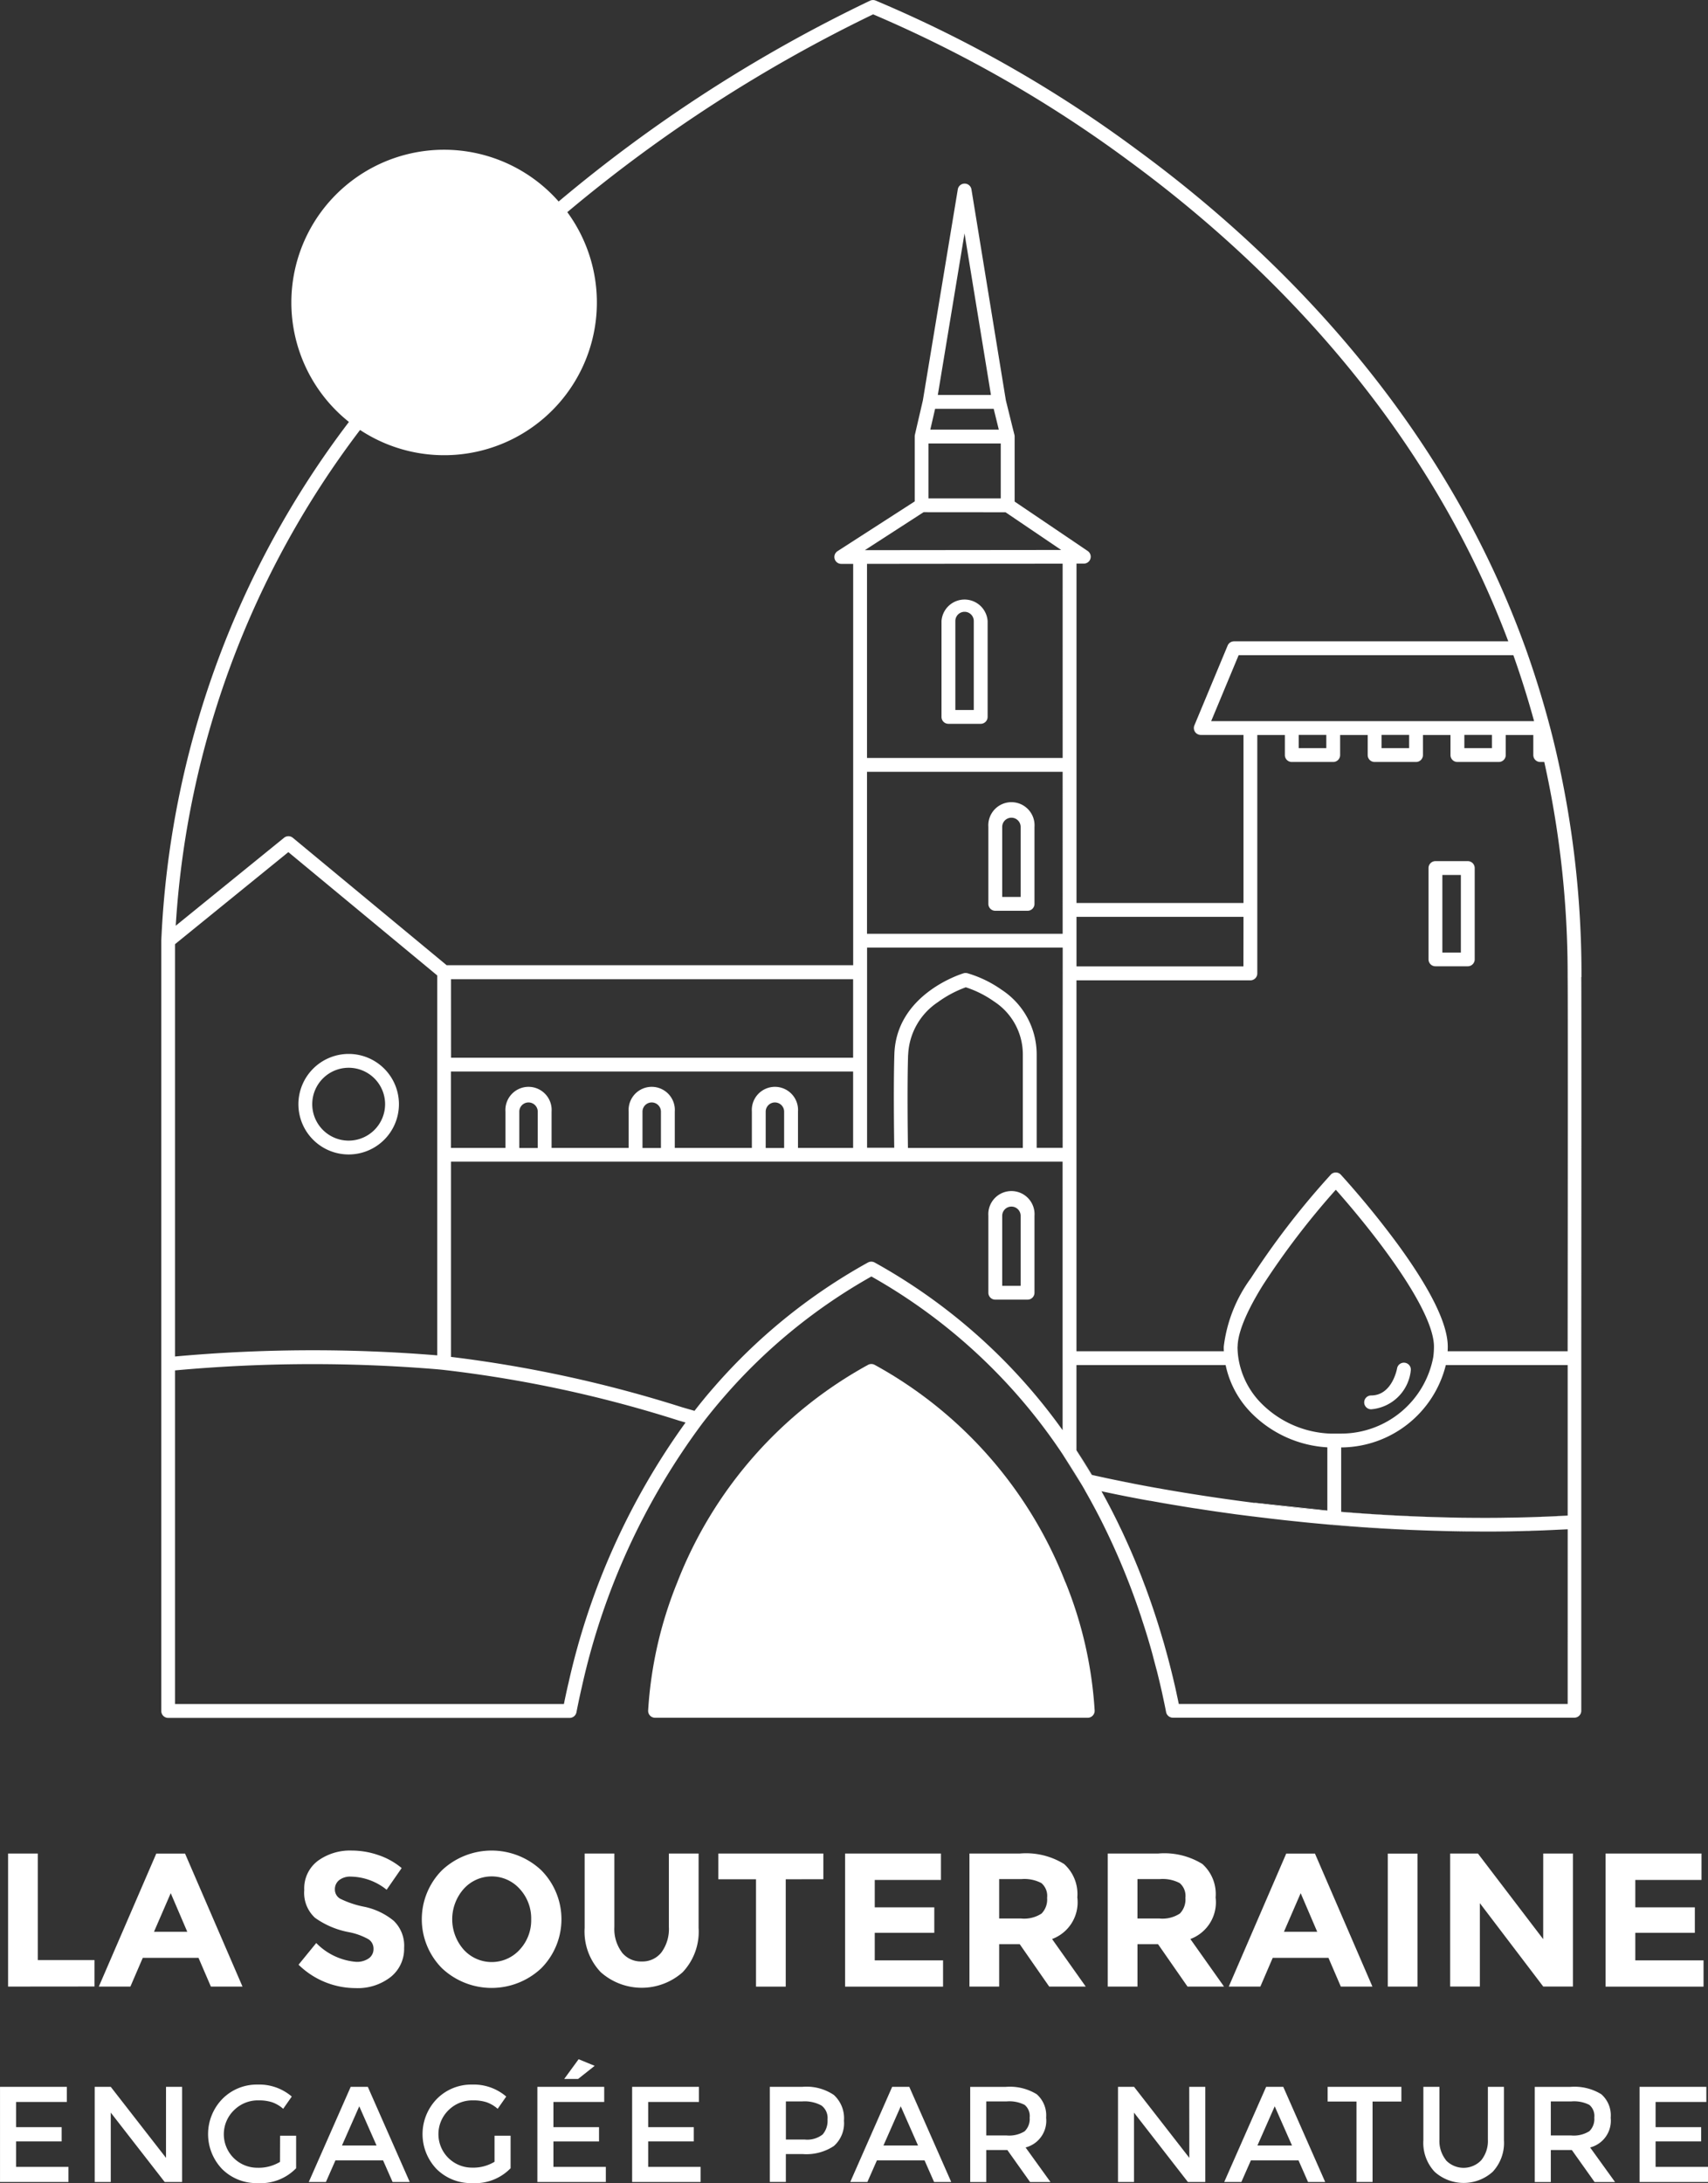 <svg xmlns="http://www.w3.org/2000/svg" width="103.434" height="132.193" viewBox="0 0 103.434 132.193"><rect x="0" y="0" width="103.434" height="132.193" fill="#333333" stroke="none"/><g id="Group_1559" data-name="Group 1559" transform="translate(-474.844 -267.028)"><path id="Path_1842" data-name="Path 1842" d="M475.982 536.456V528.4h1.8v6.451h3.433v1.6z" transform="translate(-.649 -149.133)" fill="#fff"/><path id="Path_1843" data-name="Path 1843" d="M493.133 530.8l-1.014 2.339h2.016zm2.431 5.656l-.749-1.74h-3.375l-.749 1.74h-1.912l3.479-8.053H494l3.479 8.053z" transform="translate(-7.95 -149.134)" fill="#fff"/><g id="Group_1558" data-name="Group 1558" transform="translate(492.924 379.086)" fill="#fff"><path id="Path_1844" data-name="Path 1844" d="M519.405 529.766a.7.7 0 00-.259.564.638.638 0 00.317.559 5.793 5.793 0 001.463.49 4.122 4.122 0 011.78.847 2.092 2.092 0 01.633 1.647 2.175 2.175 0 01-.812 1.757 3.241 3.241 0 01-2.137.674 4.945 4.945 0 01-3.444-1.417l1.071-1.313a3.811 3.811 0 002.408 1.14 1.263 1.263 0 00.777-.213.684.684 0 00.283-.576.672.672 0 00-.3-.576 3.918 3.918 0 00-1.187-.432 5.15 5.15 0 01-2.056-.87 2.053 2.053 0 01-.651-1.682 2.085 2.085 0 01.824-1.768 3.312 3.312 0 012.056-.622 4.949 4.949 0 011.613.276 4.326 4.326 0 011.406.784l-.91 1.313a3.546 3.546 0 00-2.166-.795 1.084 1.084 0 00-.709.213" transform="translate(-516.946 -527.975)"/><path id="Path_1845" data-name="Path 1845" d="M540.952 532.14a2.633 2.633 0 00-.691-1.838 2.278 2.278 0 00-3.4 0 2.779 2.779 0 000 3.669 2.29 2.29 0 003.4 0 2.612 2.612 0 00.691-1.831m.611 2.961a4.387 4.387 0 01-6.014 0 4.213 4.213 0 010-5.933 4.387 4.387 0 016.014 0 4.213 4.213 0 010 5.933" transform="translate(-526.864 -527.975)"/><path id="Path_1846" data-name="Path 1846" d="M559.538 534.377a1.471 1.471 0 001.21.559 1.454 1.454 0 001.2-.559 2.391 2.391 0 00.444-1.527v-4.45h1.8v4.5a3.574 3.574 0 01-.968 2.69 3.735 3.735 0 01-4.959-.006 3.567 3.567 0 01-.974-2.684v-4.5h1.8v4.447a2.37 2.37 0 00.449 1.527" transform="translate(-539.966 -528.22)"/></g><path id="Path_1847" data-name="Path 1847" d="M580.23 529.959v6.5h-1.8v-6.5h-2.281V528.4h6.359v1.555z" transform="translate(-57.803 -149.134)" fill="#fff"/><path id="Path_1848" data-name="Path 1848" d="M599.824 528.4v1.6h-4.009v1.659h3.605v1.541h-3.605v1.67h4.136v1.59h-5.933v-8.06z" transform="translate(-67.997 -149.134)" fill="#fff"/><g id="Group_1559-2" data-name="Group 1559" transform="translate(533.555 379.27)" fill="#fff"><path id="Path_1849" data-name="Path 1849" d="M615.929 532.033a1.215 1.215 0 00.334-.95 1.018 1.018 0 00-.346-.893 2.214 2.214 0 00-1.21-.242h-1.347v2.385h1.314a1.93 1.93 0 001.256-.3m2.166-.956a2.371 2.371 0 01-1.532 2.5l2.039 2.88h-2.213l-1.786-2.569h-1.244v2.569h-1.8V528.4h3.053a4.377 4.377 0 012.678.634 2.443 2.443 0 01.8 2.039" transform="translate(-611.563 -528.404)"/><path id="Path_1850" data-name="Path 1850" d="M635.432 532.033a1.216 1.216 0 00.334-.95 1.018 1.018 0 00-.345-.893 2.215 2.215 0 00-1.21-.242h-1.348v2.385h1.313a1.931 1.931 0 001.256-.3m2.166-.956a2.372 2.372 0 01-1.532 2.5l2.039 2.88h-2.211l-1.786-2.569h-1.244v2.569h-1.8V528.4h3.052a4.378 4.378 0 012.679.634 2.445 2.445 0 01.8 2.039" transform="translate(-622.691 -528.404)"/></g><path id="Path_1851" data-name="Path 1851" d="M652.481 530.8l-1.014 2.339h2.016zm2.431 5.656l-.749-1.74h-3.375l-.748 1.74h-1.913l3.479-8.053h1.74l3.479 8.053z" transform="translate(-98.87 -149.134)" fill="#fff"/><path id="Rectangle_920" data-name="Rectangle 920" transform="translate(558.887 379.27)" fill="#fff" d="M0 0h1.797v8.053H0z"/><path id="Path_1852" data-name="Path 1852" d="M684.986 528.4h1.8v8.053h-1.8l-3.836-5.046v5.046h-1.8V528.4h1.682l3.952 5.184z" transform="translate(-116.687 -149.134)" fill="#fff"/><path id="Path_1853" data-name="Path 1853" d="M707.076 528.4v1.6h-4.009v1.659h3.606v1.541h-3.606v1.67h4.133v1.59h-5.933v-8.06z" transform="translate(-129.192 -149.134)" fill="#fff"/><path id="Path_1854" data-name="Path 1854" d="M478.891 561.294v.915h-3.074v1.525h2.761v.865h-2.761v1.541h3.173v.915h-4.145v-5.761z" transform="translate(0 -167.9)" fill="#fff"/><path id="Path_1855" data-name="Path 1855" d="M492.519 561.294h.973v5.761h-1.055l-3.264-4.2v4.2h-.973v-5.761h.972l3.346 4.3z" transform="translate(-7.621 -167.9)" fill="#fff"/><g id="Group_1560" data-name="Group 1560" transform="translate(487.445 393.254)"><path id="Path_1856" data-name="Path 1856" d="M508.547 564.067h.972v1.97a2.99 2.99 0 01-2.332.9 2.941 2.941 0 01-2.139-.84 3.056 3.056 0 01.016-4.269 2.926 2.926 0 012.122-.857 3.019 3.019 0 012.069.725l-.519.742a2.036 2.036 0 00-.68-.4 2.572 2.572 0 00-.8-.111 2.047 2.047 0 00-1.467.565 2.028 2.028 0 001.38 3.515 2.494 2.494 0 001.372-.354z" transform="translate(-504.187 -560.968)" fill="#fff"/></g><path id="Path_1857" data-name="Path 1857" d="M522.492 564.845l-1.047-2.373-1.047 2.373zm-2.489.9l-.577 1.31h-1.038l2.538-5.761h1.038l2.538 5.761h-1.039l-.576-1.31z" transform="translate(-24.845 -167.899)" fill="#fff"/><g id="Group_1561" data-name="Group 1561" transform="translate(500.432 393.254)"><path id="Path_1858" data-name="Path 1858" d="M538.791 564.067h.973v1.97a2.992 2.992 0 01-2.333.9 2.94 2.94 0 01-2.138-.84 3.055 3.055 0 01.016-4.269 2.925 2.925 0 012.122-.857 3.019 3.019 0 012.069.725l-.519.742a2.03 2.03 0 00-.679-.4 2.577 2.577 0 00-.8-.111 2.047 2.047 0 00-1.467.565 2.028 2.028 0 001.384 3.508 2.493 2.493 0 001.372-.354z" transform="translate(-534.431 -560.968)" fill="#fff"/></g><path id="Path_1859" data-name="Path 1859" d="M553.093 558.594h-.841l.873-1.195.973.4zm1.582.478v.915H551.6v1.525h2.761v.865H551.6v1.541h3.173v.915h-4.145v-5.761z" transform="translate(-43.241 -165.677)" fill="#fff"/><path id="Path_1860" data-name="Path 1860" d="M568.032 561.294v.915h-3.074v1.525h2.761v.865h-2.761v1.541h3.173v.915h-4.145v-5.761z" transform="translate(-50.861 -167.9)" fill="#fff"/><g id="Group_1562" data-name="Group 1562" transform="translate(521.464 393.394)"><path id="Path_1861" data-name="Path 1861" d="M586.607 564.174a1.27 1.27 0 00.293-.907.938.938 0 00-.371-.845 2.136 2.136 0 00-1.162-.247h-.989v2.308h1.129a1.506 1.506 0 001.1-.309m.688-2.378a1.905 1.905 0 01.6 1.549 1.837 1.837 0 01-.614 1.533 3.01 3.01 0 01-1.883.486h-1.022v1.689h-.972v-5.761h1.978a2.962 2.962 0 011.912.5" transform="translate(-583.406 -561.293)" fill="#fff"/></g><path id="Path_1862" data-name="Path 1862" d="M598.852 564.845l-1.046-2.373-1.047 2.373zm-2.489.9l-.577 1.31h-1.038l2.538-5.761h1.038l2.539 5.761h-1.039l-.577-1.31z" transform="translate(-68.414 -167.899)" fill="#fff"/><g id="Group_1563" data-name="Group 1563" transform="translate(533.595 393.394)"><path id="Path_1863" data-name="Path 1863" d="M614.96 563.98a1.029 1.029 0 00.3-.82.877.877 0 00-.305-.775 2.032 2.032 0 00-1.088-.21h-1.236v2.06h1.211a1.782 1.782 0 001.121-.255m1.294-.816a1.672 1.672 0 01-1.244 1.8l1.508 2.093h-1.236l-1.376-1.937h-1.278v1.937h-.972v-5.761h2.141a3.1 3.1 0 011.887.445 1.7 1.7 0 01.569 1.426" transform="translate(-611.656 -561.293)" fill="#fff"/></g><path id="Path_1864" data-name="Path 1864" d="M636.814 561.294h.972v5.761h-1.055l-3.263-4.2v4.2h-.968v-5.761h.973l3.346 4.3z" transform="translate(-89.951 -167.9)" fill="#fff"/><path id="Path_1865" data-name="Path 1865" d="M651.588 564.845l-1.046-2.373-1.047 2.373zm-2.489.9l-.577 1.31h-1.038l2.538-5.761h1.038l2.539 5.761h-1.039l-.577-1.31z" transform="translate(-98.503 -167.899)" fill="#fff"/><path id="Path_1866" data-name="Path 1866" d="M664.789 562.184v4.871h-.973v-4.871h-1.747v-.89h4.466v.89z" transform="translate(-106.825 -167.9)" fill="#fff"/><g id="Group_1564" data-name="Group 1564" transform="translate(561.037 393.394)" fill="#fff"><path id="Path_1867" data-name="Path 1867" d="M676.928 565.736a1.474 1.474 0 002.143 0 1.861 1.861 0 00.4-1.253v-3.189h.973v3.231a2.565 2.565 0 01-.684 1.916 2.629 2.629 0 01-3.511 0 2.563 2.563 0 01-.685-1.916v-3.231h.973v3.189a1.861 1.861 0 00.4 1.253" transform="translate(-675.56 -561.294)"/><path id="Path_1868" data-name="Path 1868" d="M694.583 563.98a1.026 1.026 0 00.3-.82.878.878 0 00-.3-.775 2.031 2.031 0 00-1.088-.21h-1.245v2.06h1.211a1.78 1.78 0 001.121-.255m1.294-.816a1.672 1.672 0 01-1.245 1.8l1.509 2.093h-1.24l-1.376-1.937h-1.274v1.937h-.972v-5.761h2.143a3.1 3.1 0 011.887.445 1.7 1.7 0 01.569 1.426" transform="translate(-684.528 -561.293)"/></g><path id="Path_1869" data-name="Path 1869" d="M710.1 561.294v.915h-3.074v1.525h2.761v.865h-2.761v1.541h3.174v.915h-4.145v-5.761z" transform="translate(-131.922 -167.9)" fill="#fff"/><g id="Group_1565" data-name="Group 1565" transform="translate(514.094 303.238)" fill="#fff"><path id="Path_1870" data-name="Path 1870" d="M697.018 480.683a.057.057 0 00-.019 0z" transform="translate(-640.849 -425.143)"/><path id="Path_1871" data-name="Path 1871" d="M691.913 480.736v.006c-.989.055-2 .094-3.013.113a88.218 88.218 0 003.013-.119" transform="translate(-636.228 -425.174)"/><path id="Path_1872" data-name="Path 1872" d="M695.254 482.693c-.165.008-.333.015-.5.021.167-.006.333-.017.5-.025" transform="translate(-639.569 -426.29)"/><path id="Path_1873" data-name="Path 1873" d="M691.72 482.819c.17-.006.34-.012.509-.021l.609-.027c-.371.021-.744.036-1.119.048" transform="translate(-637.837 -426.335)"/><path id="Path_1874" data-name="Path 1874" d="M678.254 389.3h-1.121v4.7h1.121zm.838-.419v5.529a.419.419 0 01-.419.419h-1.959a.418.418 0 01-.419-.419v-5.529a.419.419 0 01.419-.419h1.959a.42.42 0 01.419.419" transform="translate(-629.036 -372.527)"/><path id="Path_1875" data-name="Path 1875" d="M669.7 459.186a.418.418 0 01.344.482 2.629 2.629 0 01-2.4 2.334.419.419 0 110-.838c1.28 0 1.569-1.62 1.571-1.637a.419.419 0 01.484-.341" transform="translate(-623.861 -412.874)"/><path id="Path_1876" data-name="Path 1876" d="M670.644 480.557c-2.172-.042-4.4-.155-6.66-.339v-.009c2.255.186 4.488.3 6.66.348" transform="translate(-622.012 -424.873)"/><path id="Path_1877" data-name="Path 1877" d="M670.788 482.462a108.274 108.274 0 01-8.163-.4v-.008l.1.01c2.745.234 5.451.369 8.068.4" transform="translate(-621.235 -425.926)"/><path id="Path_1878" data-name="Path 1878" d="M656.188 479.4v.017a50.88 50.88 0 01-.876-.082l-.859-.086a59.761 59.761 0 01-.74-.08l-.417-.046c-.28-.031-.561-.065-.842-.1l-.658-.082h-.008v-.012z" transform="translate(-615.053 -424.144)"/><path id="Path_1879" data-name="Path 1879" d="M662.024 482.02c-.151-.012-.3-.027-.45-.042.151.015.3.027.45.04" transform="translate(-620.637 -425.883)"/><path id="Path_1880" data-name="Path 1880" d="M630.468 477.375l-.042-.008.044.01" transform="translate(-602.863 -423.25)"/><path id="Path_1881" data-name="Path 1881" d="M630.755 477.436c-.019 0-.038-.006-.057-.01l.059.012" transform="translate(-603.018 -423.284)"/><path id="Path_1882" data-name="Path 1882" d="M633.281 475.967a.627.627 0 00-.067-.015l.067.012" transform="translate(-604.455 -422.446)"/><path id="Path_1883" data-name="Path 1883" d="M637.514 478.754l-.182-.031-.3-.055c.155.029.316.057.48.086" transform="translate(-606.635 -423.994)"/><path id="Path_1884" data-name="Path 1884" d="M638.275 478.89a1.783 1.783 0 00-.124-.021c.042.006.082.015.124.023" transform="translate(-607.272 -424.107)"/><path id="Path_1885" data-name="Path 1885" d="M638.928 479l-.191-.031c.063.01.126.023.191.033" transform="translate(-607.606 -424.166)"/><path id="Path_1886" data-name="Path 1886" d="M647.316 480.326c-.329-.044-.651-.09-.968-.136l.968.136" transform="translate(-611.949 -424.862)"/><path id="Path_1887" data-name="Path 1887" d="M642.544 479.608a41.735 41.735 0 01-.7-.111l.7.111" transform="translate(-609.379 -424.467)"/><path id="Path_1888" data-name="Path 1888" d="M640.875 506.351c-.046-.232-.1-.474-.151-.718.055.245.1.486.153.718" transform="translate(-608.739 -439.379)"/><path id="Path_1889" data-name="Path 1889" d="M637.637 478.776a1.783 1.783 0 00-.124-.021 6.373 6.373 0 00-.182-.033l-.3-.055c.155.03.316.057.48.086.042.006.082.015.124.023" transform="translate(-606.635 -423.993)"/><path id="Path_1890" data-name="Path 1890" d="M639.085 479.032l-.515-.088-.126-.023.126.021c.063.011.125.023.191.033l.325.057" transform="translate(-607.439 -424.138)"/><path id="Path_1891" data-name="Path 1891" d="M637.637 501.214q-.047-.186-.1-.377c.019.065.036.128.052.191s.034.125.048.186" transform="translate(-606.922 -436.643)"/><path id="Path_1892" data-name="Path 1892" d="M635.815 478.447a39.212 39.212 0 01-.539-.1l.539.1" transform="translate(-605.632 -423.81)"/><path id="Path_1893" data-name="Path 1893" d="M633.36 475.984l-.079-.015a.633.633 0 00-.067-.015l.067.012c.025.006.052.01.079.017" transform="translate(-604.455 -422.446)"/><path id="Path_1894" data-name="Path 1894" d="M634.048 476.12a12.16 12.16 0 01-.492-.1c.157.029.32.063.492.1" transform="translate(-604.65 -422.485)"/><path id="Path_1895" data-name="Path 1895" d="M636.028 476.494c-.48-.086-.924-.167-1.326-.247.4.078.846.159 1.326.247" transform="translate(-605.304 -422.612)"/><path id="Path_1896" data-name="Path 1896" d="M630.323 477.345l-.042-.008c-.037-.006-.073-.015-.109-.023.036.008.071.017.109.023l.044.01" transform="translate(-602.718 -423.219)"/><path id="Path_1897" data-name="Path 1897" d="M630.707 477.428c-.019 0-.038-.006-.057-.01a.248.248 0 01-.038-.009l.036.006.059.012" transform="translate(-602.971 -423.275)"/><path id="Path_1898" data-name="Path 1898" d="M629 475.311h-.006l-.184-.3a.038.038 0 00.017 0c.031.052.063.1.092.155z" transform="translate(-601.941 -421.908)"/><path id="Path_1899" data-name="Path 1899" d="M627.595 473.027a.038.038 0 01-.017 0l-.924-1.494c.327.49.643 1 .943 1.5" transform="translate(-600.711 -419.918)"/><path id="Path_1900" data-name="Path 1900" d="M629.795 480.752c-.079-.155-.159-.312-.241-.467-.021-.044-.044-.086-.067-.13l.069.13c.082.155.161.312.239.467" transform="translate(-602.329 -424.842)"/><path id="Path_1901" data-name="Path 1901" d="M629.556 480.286c-.021-.044-.044-.086-.067-.13l.069.13" transform="translate(-602.329 -424.843)"/><path id="Path_1902" data-name="Path 1902" d="M627.848 477.178l-.006-.009a.016.016 0 010 .009" transform="translate(-601.39 -423.138)"/><path id="Path_1903" data-name="Path 1903" d="M626.022 474.214l-1.15-1.84c.377.564.739 1.14 1.077 1.718z" transform="translate(-599.695 -420.402)"/><path id="Path_1904" data-name="Path 1904" d="M591.517 472.6a25.606 25.606 0 00-11.552-13.176.424.424 0 00-.406 0 25.607 25.607 0 00-11.553 13.176 24.534 24.534 0 00-1.762 7.767.419.419 0 00.419.425h26.2a.409.409 0 00.3-.126.414.414 0 00.122-.3 24.59 24.59 0 00-1.762-7.767" transform="translate(-566.244 -412.986)"/><path id="Path_1905" data-name="Path 1905" d="M616.178 440.851v-4.238a.558.558 0 10-1.117 0v4.238zm.838-4.238v4.657a.419.419 0 01-.419.419h-1.955a.417.417 0 01-.419-.419v-4.657a1.4 1.4 0 112.793 0" transform="translate(-593.619 -399.201)"/><path id="Path_1906" data-name="Path 1906" d="M616.178 386.014v-4.238a.558.558 0 10-1.117 0v4.238zm.838-4.238v4.658a.419.419 0 01-.419.419h-1.955a.417.417 0 01-.419-.419v-4.658a1.4 1.4 0 112.793 0" transform="translate(-593.619 -367.912)"/><path id="Path_1907" data-name="Path 1907" d="M609.571 358.131v-5.386a.558.558 0 00-1.117 0v5.386zm.838-5.386v5.805a.419.419 0 01-.419.419h-1.955a.417.417 0 01-.419-.419v-5.805a1.4 1.4 0 012.793 0" transform="translate(-589.85 -351.349)"/><path id="Path_1908" data-name="Path 1908" d="M583.8 430.831a.261.261 0 01-.042 0H581.8a.259.259 0 01-.042 0z" transform="translate(-575.096 -396.699)"/></g><path id="Rectangle_921" data-name="Rectangle 921" transform="translate(521.217 336.532)" fill="#fff" d="M0 0h1.117v.002H0z"/><g id="Group_1566" data-name="Group 1566" transform="translate(513.293 337.37)"><path id="Path_1909" data-name="Path 1909" d="M566.42 430.831a.262.262 0 01-.042 0h-1.954a.3.3 0 01-.044 0z" transform="translate(-564.379 -430.831)" fill="#fff"/></g><path id="Rectangle_922" data-name="Rectangle 922" transform="translate(513.756 336.532)" fill="#fff" d="M0 0h1.117v.002H0z"/><g id="Group_1567" data-name="Group 1567" transform="translate(505.835 337.37)"><path id="Path_1910" data-name="Path 1910" d="M549.049 430.831a.261.261 0 01-.042 0h-1.954a.262.262 0 01-.042 0z" transform="translate(-547.011 -430.831)" fill="#fff"/></g><path id="Rectangle_923" data-name="Rectangle 923" transform="translate(506.296 336.532)" fill="#fff" d="M0 0h1.117v.002H0z"/><g id="Group_1568" data-name="Group 1568" transform="translate(484.607 267.028)" fill="#fff"><path id="Path_1911" data-name="Path 1911" d="M522.175 418.685a2.206 2.206 0 10-2.206 2.206 2.21 2.21 0 002.206-2.206m-2.206-3.044a3.044 3.044 0 11-3.044 3.044 3.048 3.048 0 013.044-3.044" transform="translate(-508.617 -351.822)"/><path id="Path_1912" data-name="Path 1912" d="M583.234 358.781a.058.058 0 00-.019 0h.019zm-.48-9.931h-7.272a4.34 4.34 0 00.009-.277c0-1.358-1.018-3.442-3.03-6.2a54.833 54.833 0 00-3.164-3.9l-.277-.308a.417.417 0 00-.622 0l-.279.31a48.5 48.5 0 00-4.55 5.95 8.773 8.773 0 00-1.645 4.153c0 .09 0 .18.008.272h-8.927v-22.458h10.532a.419.419 0 00.419-.419v-14.438h1.67v1.215a.418.418 0 00.419.419h2.508a.419.419 0 00.419-.419v-1.215h1.67v1.215a.418.418 0 00.419.419h2.508a.419.419 0 00.419-.419v-1.215h1.667v1.215a.418.418 0 00.419.419h2.508a.419.419 0 00.419-.419v-1.215h1.67v1.215a.418.418 0 00.419.419h.245a59.1 59.1 0 011.415 12.968v.073c.015.352.012 12.036 0 22.639m0 9.949v.006a82.184 82.184 0 01-3.713.125c-.435.009-.871.011-1.307.011q-.55 0-1.106-.006c-.308 0-.618-.008-.928-.015-2.173-.042-4.4-.155-6.66-.339v-3.905h.048a6.568 6.568 0 006.289-4.989h7.379v9.112m0 11.41H559.2c-.046-.233-.1-.474-.151-.719q-.053-.248-.113-.5-.088-.383-.189-.785a43.517 43.517 0 00-.394-1.481c-.034-.128-.071-.258-.111-.388s-.078-.26-.117-.392-.08-.262-.122-.4q-.308-1-.691-2.057c-.052-.14-.1-.283-.157-.426q-.1-.261-.2-.528l-.13-.329q-.082-.211-.17-.421-.358-.877-.773-1.772c-.067-.149-.138-.3-.209-.444s-.143-.3-.216-.447a40.501 40.501 0 00-.937-1.791c.036.009.071.017.109.023l.044.01a.239.239 0 00.037.009l.036.006.059.013a.2.2 0 00.036.008l.339.071c.119.025.245.052.377.078l.052.01.293.059q.377.075.811.157l.538.1.189.033a.1.1 0 00.028 0c.155.029.316.056.48.086.042.006.082.015.124.023l.126.021c.063.01.125.023.19.033l.325.057c.176.029.356.058.54.09l.279.046.7.111a.055.055 0 00.019 0c.392.063.8.124 1.215.185l.968.136c.128.019.258.036.388.052l.785.1a1.012 1.012 0 00.107.012c.216.027.436.055.654.079q.424.053.851.1c.153.019.306.036.461.052.251.027.5.054.758.079.069.008.14.017.211.023.3.031.6.061.9.088l.453.042c.151.015.3.027.451.04v-.009l.1.011c2.745.234 5.452.368 8.068.4.373 0 .743.006 1.114.006h.555l.649-.006c.252 0 .5-.009.75-.015.2 0 .406-.011.61-.015.079 0 .161 0 .24-.009l.411-.012c.17-.006.339-.012.509-.021.2-.009.407-.017.61-.027l.184-.009c.168-.006.333-.017.5-.025zm-19.987-21.632c0-.576.264-1.687 1.519-3.711a47.148 47.148 0 014.427-5.793c.279.312 1.7 1.915 3.076 3.8 1.877 2.571 2.868 4.542 2.868 5.7a4.869 4.869 0 01-.044.639 5.68 5.68 0 01-5.548 4.626h-.7a6.213 6.213 0 01-4.1-1.768 4.979 4.979 0 01-1.46-2.862 4.716 4.716 0 01-.044-.635m-8.487 7.842l-.088-.019-.149-.034-.063-.015-.027-.006c.031.052-.017 0-.017 0l-.924-1.494v-5.16h9.034a5.823 5.823 0 001.634 2.979 7.042 7.042 0 004.526 2.005v3.838a49.077 49.077 0 01-.876-.082l-.859-.086a59.761 59.761 0 01-.74-.08l-.417-.046a58.596 58.596 0 01-.842-.1l-.658-.082h-.006a.044.044 0 00-.017 0c-.021 0-.04 0-.065-.008a117.771 117.771 0 01-3.815-.549c-.155-.025-.306-.048-.453-.073q-.669-.11-1.27-.216l-.392-.069a72.188 72.188 0 01-1.819-.347c-.027 0-.055-.01-.079-.015l-.067-.015-.442-.09-.186-.038-.339-.071c-.052-.01-.1-.023-.153-.034l-.231-.05a9.289 9.289 0 01-.2-.044m8.844-30.867h-10.109v-3h10.113zM549.261 297.4v-3.943a.4.4 0 00-.013-.1l-.1-.394-.417-1.689-.065-.392-2.02-12.382a.419.419 0 00-.828 0l-2.049 12.377-.065.394-.392 1.689-.092.4a.372.372 0 00-.01.094v3.937l-4.674 3.012a.419.419 0 00.229.771h.718v24.3h-24.62l-9.315-7.716a.419.419 0 00-.53 0l-6.56 5.326a55.148 55.148 0 0111.163-30.02 9.248 9.248 0 0012.55-13.189 88.918 88.918 0 0118.52-11.978 76.407 76.407 0 0115.519 8.894c7.6 5.575 17.71 15.122 22.945 29.071h-16.607a.421.421 0 00-.388.258l-2.013 4.831a.418.418 0 00.387.58h2.586v10.176h-10.113v-20.55h.442a.418.418 0 00.235-.765l-.784-.532zm2.908 15.525h-11.848v-11.752l11.847-.012zm0 10.647h-11.848v-9.809h11.847zm0 12.962h-1.573v-5.655a4.682 4.682 0 00-2.116-3.912 7.028 7.028 0 00-2.076-1.006.422.422 0 00-.226 0c-.165.05-4.086 1.268-4.2 4.9-.056 1.777-.023 4.6-.008 5.667h-1.645v-12.121h11.847zm-9.356-5.64a4.029 4.029 0 011.8-3.182 6.825 6.825 0 011.691-.9 6.37 6.37 0 011.71.859 3.822 3.822 0 011.743 3.214v5.655H542.8c-.015-1.05-.048-3.874.009-5.64m5.9-32.853l3.373 2.284-11.892.012 3.557-2.3zm-.289-.838h-4.375v-3.327h4.375zm-3.811-6.265l1.617-9.784 1.6 9.784zm3.383.838l.31 1.261h-4.148l.291-1.261zm-27.611 42.562v2.2h-1.117v-2.2a.558.558 0 111.117 0m7.46 0v2.2h-1.117v-2.2a.558.558 0 111.117 0m7.461 0v2.2h-1.117v-2.2a.558.558 0 111.117 0m-20.173-8.018h24.351v4.75h-24.348zm24.351 5.587v4.626h-3.339v-2.2a1.4 1.4 0 10-2.793 0v2.2h-4.668v-2.2a1.4 1.4 0 10-2.793 0v2.2h-4.668v-2.2a1.4 1.4 0 10-2.793 0v2.2h-3.3v-4.626zm12.686 21.718a34.553 34.553 0 00-11.382-10.153.425.425 0 00-.407 0 34.425 34.425 0 00-9.338 7.565c-.4.455-.788.931-1.165 1.416l-.733-.211a76.947 76.947 0 00-14.012-3.055V337.37h37.036zm-29.936 15.358c-.094.409-.183.817-.264 1.222h-23.549v-20.2a91.531 91.531 0 0115.841-.071c.138.012.274.025.411.04a75.143 75.143 0 0114.242 3.065l.421.122a42.919 42.919 0 00-7.1 15.822M498.417 324.2l6.861-5.573 9.015 7.467V349.1a92.145 92.145 0 00-15.876.069zm69.718-11.871h-1.67v-.8h1.67zm5.016 0h-1.67v-.8h1.67zm5.014 0h-1.67v-.8h1.67zm2.554-1.634h-19.556l1.663-3.993h16.637a57.06 57.06 0 011.255 3.993m2.87 15.5v-.055a59.849 59.849 0 00-1.511-13.482 51.65 51.65 0 00-.406-1.646c-.006-.021-.01-.04-.017-.061a58.266 58.266 0 00-1.5-4.806.086.086 0 00-.01-.023c-5.249-14.448-15.653-24.3-23.459-30.016a76.092 76.092 0 00-15.854-9.049.427.427 0 00-.318.009 88.757 88.757 0 00-18.866 12.164 9.248 9.248 0 10-12.7 13.348 55.861 55.861 0 00-11.364 31.412v46.643a.417.417 0 00.419.419h24.311a.417.417 0 00.411-.337c.1-.505.207-1.02.327-1.533a41.87 41.87 0 017.318-15.99c.423-.549.863-1.089 1.309-1.6a33.6 33.6 0 018.909-7.268 33.867 33.867 0 0111.573 10.754l.076.119.01.019c.377.563.74 1.14 1.077 1.718l.069.117.006.013.117.2a.015.015 0 010 .008 38.403 38.403 0 01.613 1.112c.032.055.059.109.086.161l.069.13c.082.155.161.312.239.467a42.886 42.886 0 012.285 5.46c.048.145.1.287.143.429s.09.277.134.413a40.885 40.885 0 01.48 1.597c.036.128.071.256.1.383.019.065.036.128.052.191s.034.125.049.186c.034.126.065.249.1.371.042.159.079.316.117.471.061.247.115.486.17.723s.1.463.149.687.092.44.132.65a.42.42 0 00.413.337h24.311a.419.419 0 00.419-.419v-21.77c.008-9.55.012-22.286 0-22.658" transform="translate(-497.579 -267.028)"/></g></g></svg>